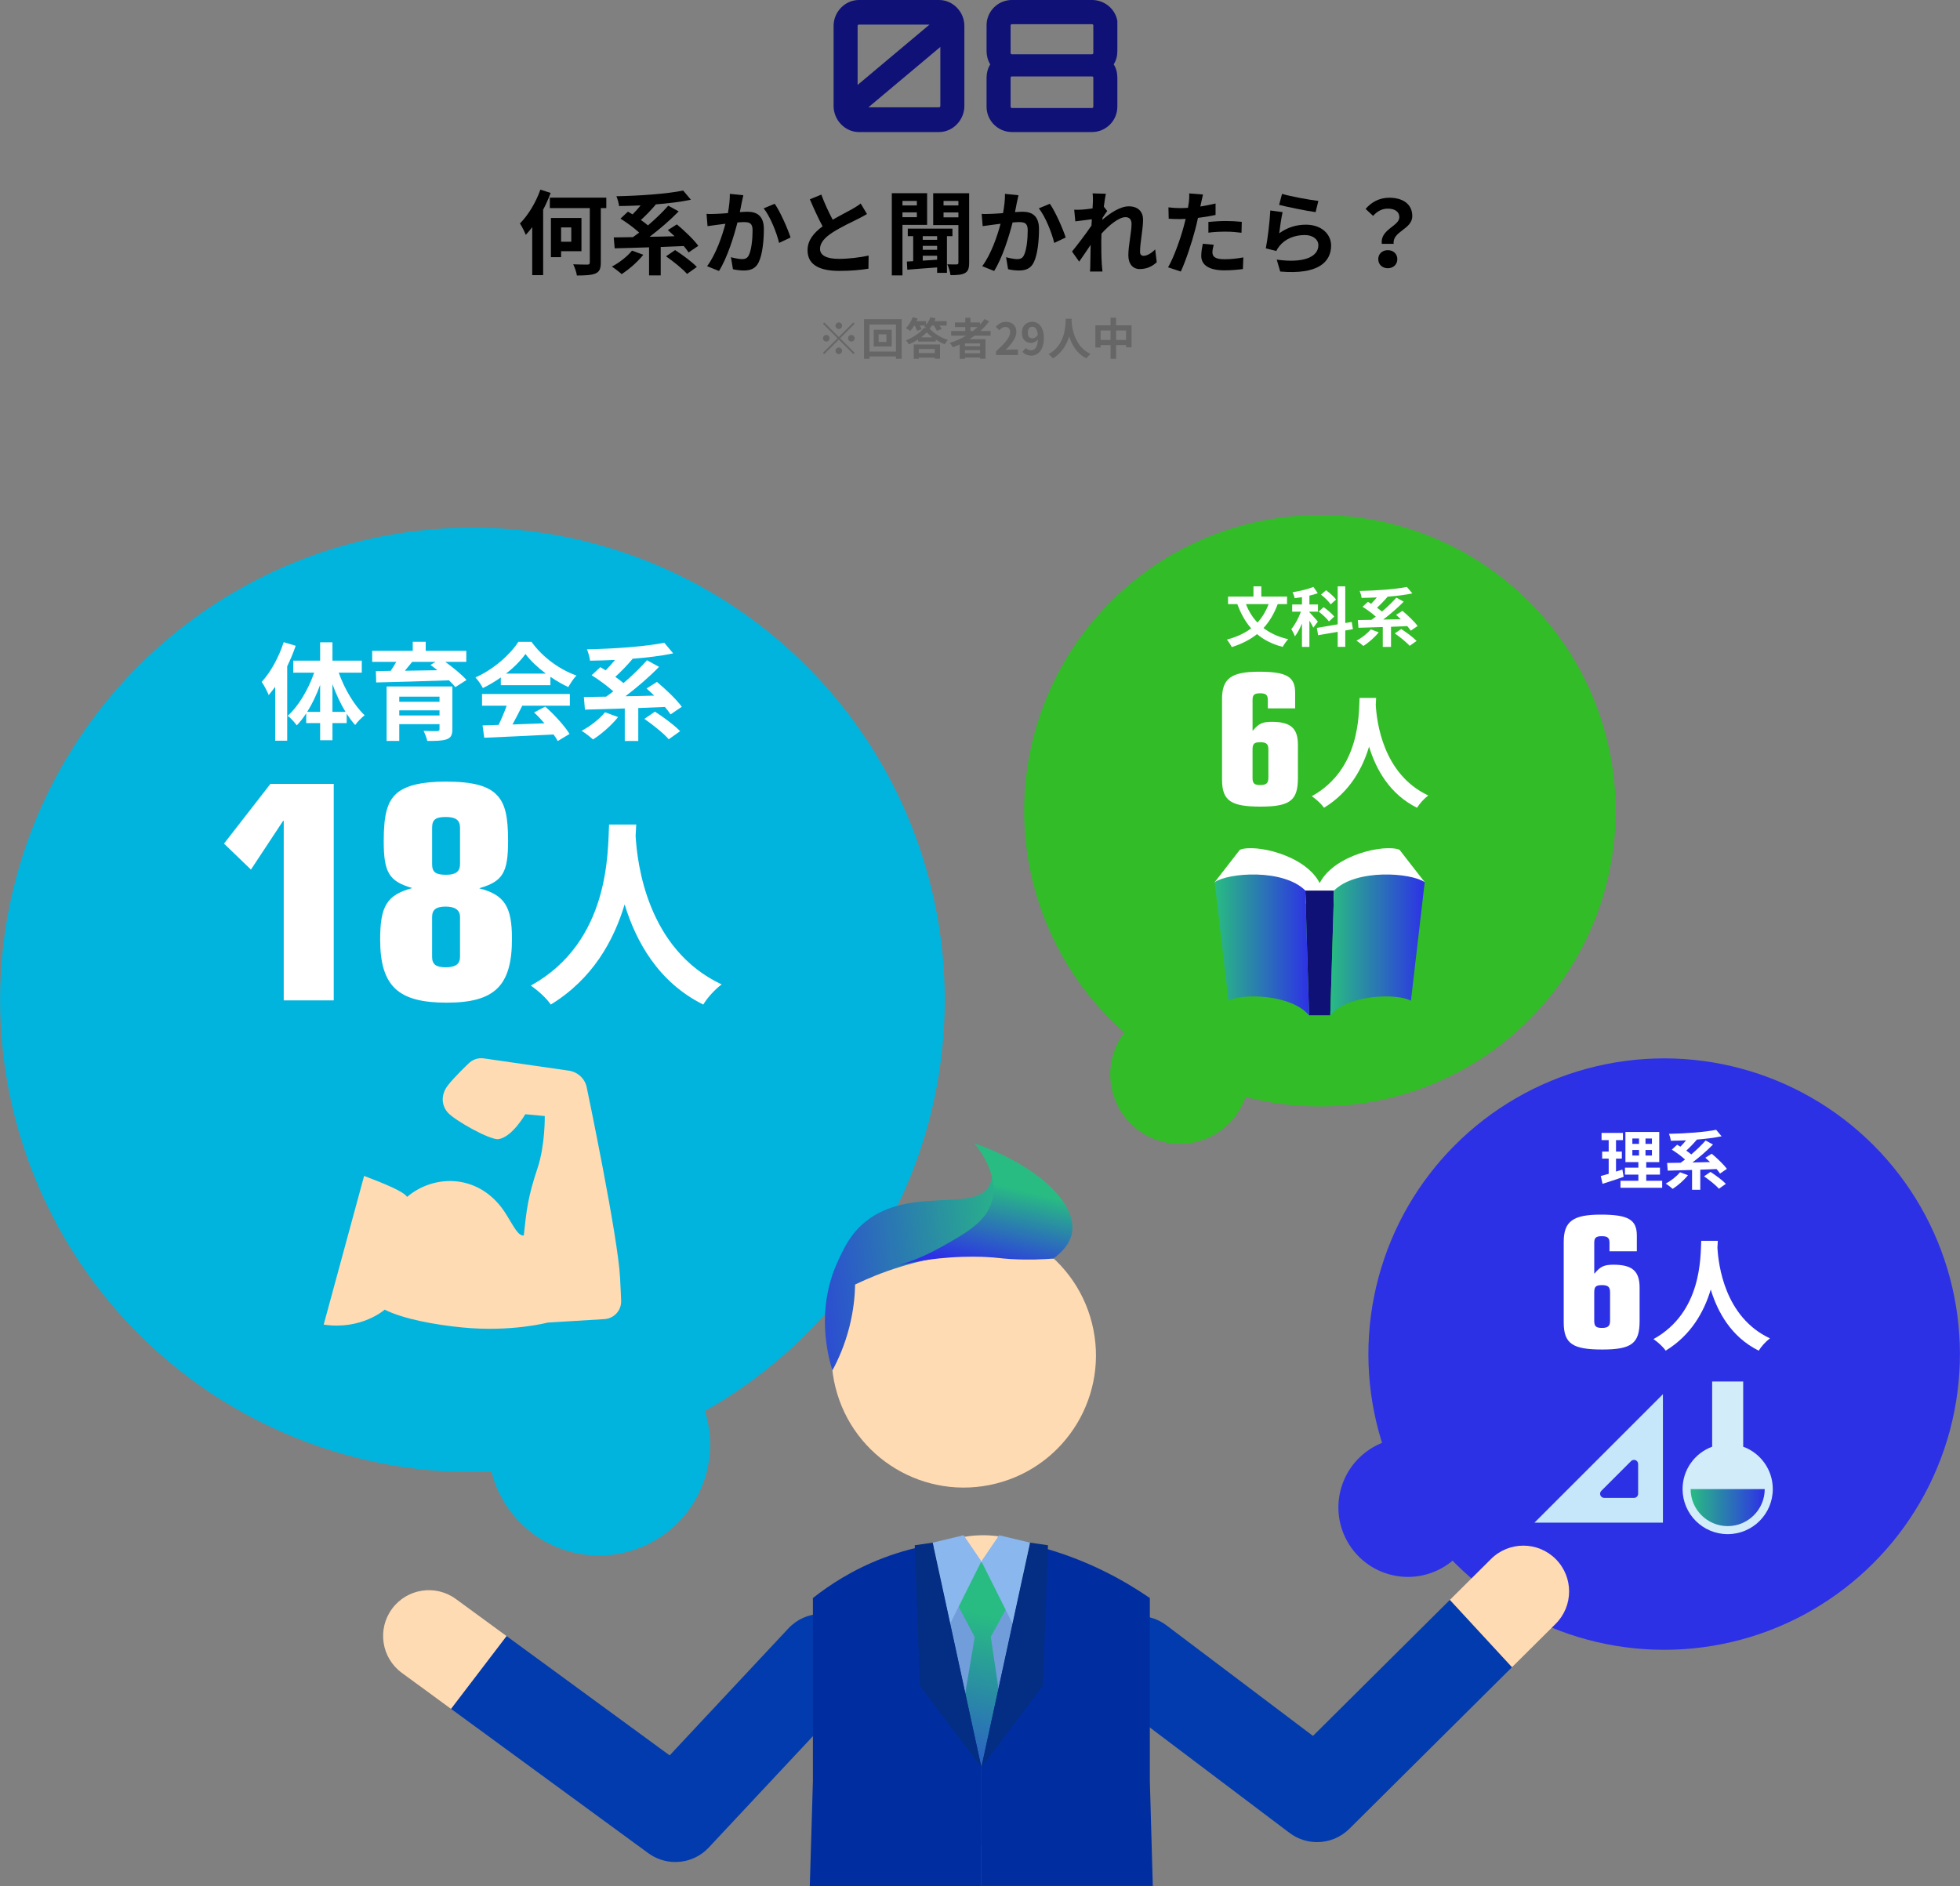 <?xml version="1.0" encoding="UTF-8"?>
<svg xmlns="http://www.w3.org/2000/svg" xmlns:xlink="http://www.w3.org/1999/xlink" id="_レイヤー_2" viewBox="0 0 1491.93 1435.82">
  <rect x="0" y="0" width="1491.93" height="1435.82" fill="#808080" stroke="none"/>
  <defs>
    <style>.cls-1{fill:#fff;}.cls-2{fill:#01b4de;}.cls-3{fill:#2d31e6;}.cls-4{fill:#023bad;}.cls-5{fill:#002ea1;}.cls-6{fill:url(#_名称未設定グラデーション_18-5);}.cls-7{fill:url(#_名称未設定グラデーション_18);}.cls-8{fill:url(#_名称未設定グラデーション_18-6);}.cls-9{fill:url(#_名称未設定グラデーション_18-4);}.cls-10{fill:url(#_名称未設定グラデーション_18-3);}.cls-11{fill:#0f1177;}.cls-12{fill:#729ddb;}.cls-13{fill:#032e84;}.cls-14{fill:#ffdbb3;}.cls-15{fill:#8ab7ed;}.cls-16{fill:#32bc28;}.cls-17{fill:url(#_名称未設定グラデーション_18-2);}.cls-18{fill:#d2ecfa;}.cls-19{fill:#666;}.cls-20{fill:#c6e7f9;}</style>
    <linearGradient id="_名称未設定グラデーション_18" x1="845.39" y1="942.97" x2="1043.53" y2="934.83" gradientTransform="translate(1451.81 -118.46) rotate(170.18) scale(1 -1)" gradientUnits="userSpaceOnUse">
      <stop offset="0" stop-color="#28bc82"></stop>
      <stop offset="1" stop-color="#2d31e6"></stop>
    </linearGradient>
    <linearGradient id="_名称未設定グラデーション_18-2" x1="854.63" y1="887.68" x2="879.58" y2="946.22" xlink:href="#_名称未設定グラデーション_18"></linearGradient>
    <linearGradient id="_名称未設定グラデーション_18-3" x1="797.81" y1="1231.13" x2="836.58" y2="1400.35" gradientTransform="translate(1559.87) rotate(-180) scale(1 -1)" xlink:href="#_名称未設定グラデーション_18"></linearGradient>
    <linearGradient id="_名称未設定グラデーション_18-4" x1="1012.6" y1="719.39" x2="1084.47" y2="719.39" gradientTransform="matrix(1,0,0,1,0,0)" xlink:href="#_名称未設定グラデーション_18"></linearGradient>
    <linearGradient id="_名称未設定グラデーション_18-5" x1="924.6" y1="719.39" x2="996.47" y2="719.39" gradientTransform="matrix(1,0,0,1,0,0)" xlink:href="#_名称未設定グラデーション_18"></linearGradient>
    <linearGradient id="_名称未設定グラデーション_18-6" x1="1286.88" y1="1147.75" x2="1343.29" y2="1147.75" gradientTransform="matrix(1,0,0,1,0,0)" xlink:href="#_名称未設定グラデーション_18"></linearGradient>
  </defs>
  <g id="_レイヤー_3">
    <circle class="cls-2" cx="456.02" cy="1099.62" r="84.5" transform="translate(-733.61 1143.23) rotate(-69.57)"></circle>
    <circle class="cls-2" cx="359.61" cy="761.24" r="359.52"></circle>
    <circle class="cls-3" cx="1071.72" cy="1147.62" r="52.92" transform="translate(-307.57 1898.08) rotate(-75.51)"></circle>
    <circle class="cls-3" cx="1266.74" cy="1030.89" r="225.13" transform="translate(-357.93 1197.66) rotate(-45)"></circle>
    <path class="cls-4" d="m887.81,1237.32l111.61,84.25,104.22-103.57,47.29,51.24-123.83,123.05c-6.75,6.71-15.63,10.13-24.57,10.13-7.35,0-14.73-2.32-20.98-7.03l-135.73-102.45c-15.36-11.59-18.41-33.44-6.82-48.8,11.59-15.36,33.44-18.41,48.8-6.82Z"></path>
    <path class="cls-14" d="m1134.99,1186.84c13.65-13.56,35.71-13.49,49.27.16,13.56,13.65,13.49,35.71-.15,49.27l-33.17,32.96-47.29-51.24,31.35-31.15Z"></path>
    <path class="cls-4" d="m509.72,1336.39l90.42-96.69c13.14-14.05,35.19-14.79,49.24-1.65,14.05,13.14,14.79,35.19,1.65,49.24l-111.52,119.24c-6.81,7.29-16.1,11.04-25.46,11.04-7.17,0-14.39-2.21-20.56-6.72l-150.21-109.91,42.27-55.41,124.16,90.85Z"></path>
    <path class="cls-14" d="m298.34,1224.89c11.36-15.53,33.16-18.91,48.69-7.54l38.53,28.19-42.27,55.41-37.4-27.37c-15.53-11.36-18.91-33.16-7.54-48.69Z"></path>
    <circle class="cls-14" cx="733.57" cy="1031.89" r="100.63" transform="translate(-228.69 209.1) rotate(-14.06)"></circle>
    <path class="cls-7" d="m801.79,958.17c.82-.76,12.3-11.85,9.4-24.5-2.33-10.14-12.65-15.84-18.72-19.2-3.48-1.92-6.01-2.78-7.93-3.52-7.46-2.89-17.93-8.76-30.09-22.06,1.31,6.46.13,10.66-1.19,13.31-10.66,21.32-60.22.51-94.2,27.66-11.49,9.18-16.57,20.14-21.26,30.28-16.99,36.71-7.68,71.96-4.19,83.21,4.44-8.22,9.46-19.41,12.96-33.28,3.13-12.41,4.16-23.45,4.35-32.15,18.22-8.79,46.98-19.88,83.73-23.16,27.11-2.42,50.2.16,67.15,3.42Z"></path>
    <path class="cls-17" d="m683.22,963.52c7.89-2.38,19.53-6.52,32.55-13.79,19.64-10.96,34.92-19.5,39.28-35.39,5.48-19.99-9.69-39.38-13.45-43.95,49.43,17.28,78.26,46.31,74.39,68.15-.8,4.5-3.53,11.81-14.2,19.62-7.57.62-18.89,1.18-32.61.36-7.55-.45-10.2-1.14-18.71-1.55-3.37-.16-13.85-.59-27.35.36-10.67.75-24.29,2.42-39.9,6.18Z"></path>
    <path class="cls-14" d="m623.11,1292.69c3.82-14.49,20.9-73.9,69.3-104.99,10.1-6.49,28.79-18.5,54.6-18.9,15.35-.24,27.3,3.71,37.06,7.03,8.58,2.92,31.38,10.92,50.55,29.25,33.39,31.92,35.96,76.21,36.29,87.61v83.99h-247.79v-83.99Z"></path>
    <rect class="cls-12" x="691.95" y="1202.67" width="101.92" height="158.42" transform="translate(1485.82 2563.77) rotate(-180)"></rect>
    <path class="cls-10" d="m755.22,1189.19h-25.41c-.9,9.71-1.8,19.42-2.7,29.13,4.95,9.32,9.9,18.63,14.85,27.95-6.76,40.07-13.53,80.14-20.29,120.21l31.07,47.62,19.63-45.16c-6.06-40.95-12.13-81.89-18.19-122.84,5.05-9.18,10.09-18.35,15.14-27.53-.29-9.8-.58-19.6-.87-29.39h-13.22Z"></path>
    <path class="cls-15" d="m747.01,1188.63c-4.5-6.61-9-13.22-13.51-19.84l-23.55,5.65,13.05,62.12c8-15.98,16-31.95,24.01-47.93Z"></path>
    <path class="cls-15" d="m747.01,1188.63c4.5-6.61,9-13.22,13.51-19.84l23.55,5.65-13.05,62.12c-8-15.98-16-31.95-24.01-47.93Z"></path>
    <path class="cls-5" d="m616.41,1435.82c.73-25.43,1.47-50.38,2.2-74.42.06-1.86.11-3.72.17-5.56v-139.24c12.23-9.69,29.94-21.47,53.25-30.39,13.99-5.35,26.93-8.51,37.94-10.39,12.34,56.57,24.7,113.12,37.06,169.67v90.33h-130.61Z"></path>
    <path class="cls-5" d="m747.02,1345.49l37.06-169.67c5,1.2,10.09,2.55,15.27,4.13,30.43,9.18,55.67,22.76,75.9,36.64v139.24c.09,3.4.21,6.82.3,10.25.66,22.59,1.31,45.95,1.95,69.73h-130.47v-90.33Z"></path>
    <path class="cls-13" d="m709.96,1174.44c12.35,57.02,24.7,114.04,37.06,171.06-15.63-20.7-31.26-41.41-46.89-62.11l-3.81-106.98,13.64-1.97Z"></path>
    <path class="cls-13" d="m784.07,1174.44l13.64,1.97-3.81,106.98c-15.63,20.7-31.26,41.41-46.89,62.11,12.35-57.02,24.7-114.04,37.06-171.06Z"></path>
    <circle class="cls-16" cx="898.06" cy="817.94" r="52.92" transform="translate(-196.44 291.04) rotate(-16.62)"></circle>
    <circle class="cls-16" cx="1004.71" cy="617.24" r="225.13" transform="translate(-142.18 891.22) rotate(-45)"></circle>
    <path d="m419.15,146.9c-1.61,4.26-3.49,8.52-5.72,12.78v49.77h-8.31v-36.51c-1.61,2.16-3.28,4.12-4.89,5.86-.77-2.02-3-6.56-4.47-8.66,6.14-6.14,12.15-15.92,15.57-25.76l7.82,2.51Zm42.37,11.52h-4.19v41.4c0,4.82-1.05,7.05-4.05,8.38-2.93,1.26-7.68,1.54-14.17,1.54-.28-2.44-1.61-6.07-2.79-8.52,4.54.21,9.42.21,10.82.21s1.81-.42,1.81-1.75v-41.26h-30.44v-7.96h43v7.96Zm-34.42,32.81v4.54h-7.75v-29.81h23.25v25.27h-15.5Zm0-18.08v10.89h7.75v-10.89h-7.75Z"></path>
    <path d="m489.66,193.95c-4.33,5.52-11.03,11.24-16.47,14.73-1.75-1.61-5.38-4.4-7.47-5.72,5.65-2.93,11.73-7.68,15.36-12.15l8.59,3.14Zm34.49-1.75c-.91-1.47-2.23-3.14-3.7-4.89-5.86.21-11.73.49-17.52.7v21.64h-8.87v-21.36c-9.77.35-18.92.56-26.18.77l-.7-8.31c4.26-.07,9.21-.14,14.59-.21,1.54-1.05,3.14-2.23,4.75-3.49-3.84-3.49-9.49-7.68-14.24-10.61l5.72-5.31c1.12.63,2.3,1.33,3.49,2.09,2.09-2.09,4.26-4.47,6.14-6.84-5.58.28-11.17.42-16.4.49-.21-2.16-1.19-5.52-2.02-7.47,18.01-.35,38.39-1.81,50.82-4.33l5.86,6.98c-7.82,1.68-17.24,2.79-26.95,3.56l.21.14c-3.49,4.12-7.61,8.38-11.31,11.73,1.95,1.4,3.84,2.79,5.38,4.12,5.72-4.89,11.31-10.26,15.43-15.01l7.96,4.33c-6.49,6.7-14.59,13.61-22.13,19.34,6.14-.07,12.57-.21,18.99-.42-1.75-1.68-3.49-3.28-5.1-4.68l6.84-4.33c5.65,4.68,12.91,11.59,16.34,16.33l-7.4,5.03Zm-10.26-1.81c5.51,3.56,12.91,9.01,16.54,12.84l-7.47,5.31c-3.21-3.77-10.4-9.49-15.99-13.4l6.91-4.75Z"></path>
    <path d="m565.82,148.64c-.42,1.81-.91,3.98-1.26,5.72-.35,2.09-.91,4.61-1.4,7.12,2.3-.14,4.4-.28,5.79-.28,7.33,0,12.5,3.28,12.5,13.19,0,8.17-.98,19.2-3.91,25.2-2.3,4.82-6.14,6.35-11.38,6.35-2.65,0-5.93-.42-8.24-.98l-1.54-9.15c2.65.77,6.63,1.47,8.45,1.47,2.3,0,4.12-.7,5.17-3,1.95-3.84,2.86-12.08,2.86-18.92,0-5.52-2.37-6.28-6.77-6.28-1.12,0-2.79.14-4.75.28-2.65,10.47-7.68,26.74-14.03,36.93l-9.08-3.63c6.77-9.08,11.45-22.9,13.96-32.32-2.44.28-4.61.56-5.93.77-1.95.21-5.51.7-7.68,1.05l-.77-9.35c2.51.21,4.82.07,7.33,0,2.16-.07,5.44-.28,8.94-.56.98-5.31,1.54-10.33,1.47-14.66l10.26,1.05Zm23.87,6.49c4.19,5.93,9.98,19.13,12.08,25.69l-8.73,4.12c-1.81-7.68-6.77-20.17-11.73-26.32l8.38-3.49Z"></path>
    <path d="m659.93,162.95c-2.09,1.26-4.33,2.44-6.84,3.7-4.33,2.16-12.98,6.21-19.27,10.26-5.79,3.77-9.63,7.75-9.63,12.57s4.82,7.61,14.38,7.61c7.12,0,16.48-1.12,22.62-2.51l-.14,9.98c-5.86.98-13.19,1.68-22.2,1.68-13.75,0-24.15-3.84-24.15-15.71,0-7.68,4.82-13.33,11.45-18.22-3.21-5.93-6.56-13.26-9.7-20.59l8.73-3.56c2.65,7.19,5.86,13.82,8.66,19.13,5.65-3.28,11.66-6.35,14.94-8.17,2.58-1.54,4.61-2.72,6.35-4.19l4.82,8.03Z"></path>
    <path d="m686.94,171.19v38.46h-8.1v-62.55h26.88v24.08h-18.78Zm0-18.22v3.42h10.96v-3.42h-10.96Zm10.96,12.36v-3.63h-10.96v3.63h10.96Zm22.9,14.45v27.92h-7.47v-4.12c-8.31.63-16.48,1.19-22.69,1.75l-.35-6.21,4.82-.28v-19.06h-4.12v-5.72h34v5.72h-4.19Zm-7.47,0h-10.96v2.79h10.96v-2.79Zm0,7.4h-10.96v3h10.96v-3Zm-10.96,11.24c3.49-.21,7.19-.42,10.96-.7v-3h-10.96v3.7Zm35.32,1.61c0,4.12-.7,6.49-3.14,7.82-2.51,1.4-5.93,1.61-11.03,1.61-.28-2.3-1.33-6.07-2.44-8.24,2.93.14,6.07.14,7.12.07.98,0,1.33-.35,1.33-1.4v-28.55h-19.2v-24.22h27.37v52.92Zm-19.48-47.05v3.42h11.31v-3.42h-11.31Zm11.31,12.5v-3.77h-11.31v3.77h11.31Z"></path>
    <path d="m775.25,148.64c-.42,1.81-.91,3.98-1.26,5.72-.35,2.09-.91,4.61-1.4,7.12,2.3-.14,4.4-.28,5.79-.28,7.33,0,12.5,3.28,12.5,13.19,0,8.17-.98,19.2-3.91,25.2-2.3,4.82-6.14,6.35-11.38,6.35-2.65,0-5.93-.42-8.24-.98l-1.54-9.15c2.65.77,6.63,1.47,8.45,1.47,2.3,0,4.12-.7,5.17-3,1.95-3.84,2.86-12.08,2.86-18.92,0-5.52-2.37-6.28-6.77-6.28-1.12,0-2.79.14-4.75.28-2.65,10.47-7.68,26.74-14.03,36.93l-9.08-3.63c6.77-9.08,11.45-22.9,13.96-32.32-2.44.28-4.61.56-5.93.77-1.95.21-5.51.7-7.68,1.05l-.77-9.35c2.51.21,4.82.07,7.33,0,2.16-.07,5.45-.28,8.94-.56.98-5.31,1.54-10.33,1.47-14.66l10.26,1.05Zm23.87,6.49c4.19,5.93,9.98,19.13,12.08,25.69l-8.73,4.12c-1.82-7.68-6.77-20.17-11.73-26.32l8.38-3.49Z"></path>
    <path d="m880.52,199.6c-3.14,3-7.4,5.24-12.98,5.24-5.17,0-8.66-3.84-8.66-10.47,0-7.54,2.44-17.66,2.44-23.94,0-3.42-1.75-5.1-4.61-5.1-5.17,0-12.71,6.35-18.29,12.57-.07,1.96-.14,3.84-.14,5.58,0,5.65,0,11.45.42,17.94.07,1.26.35,3.77.49,5.31h-9.49c.14-1.47.21-3.98.21-5.1.14-5.38.14-9.35.28-15.22-3,4.4-6.35,9.49-8.73,12.77l-5.45-7.68c3.91-4.75,10.89-13.96,14.8-19.76l.28-4.82c-3.35.42-8.66,1.12-12.57,1.61l-.84-8.87c1.95.07,3.56.07,6-.07,2.02-.14,5.03-.49,7.96-.91.14-2.58.28-4.54.28-5.31,0-1.95.07-4.05-.28-6.14l10.12.28c-.42,1.95-.98,5.52-1.54,9.84l2.58,3.28c-.91,1.19-2.37,3.42-3.56,5.24,0,.49-.07.98-.14,1.47,5.44-4.75,13.4-10.26,20.1-10.26,7.4,0,10.89,4.4,10.89,10.19,0,7.19-2.3,17.31-2.3,24.5,0,1.81.91,3,2.65,3,2.51,0,5.79-1.75,8.87-4.89l1.19,9.7Z"></path>
    <path d="m925.27,163.65c-4.12.91-8.8,1.68-13.4,2.23-.63,3-1.33,6.07-2.09,8.87-2.51,9.7-7.19,23.87-10.96,31.97l-9.7-3.21c4.12-6.91,9.35-21.43,11.94-31.13.49-1.81.98-3.77,1.47-5.72-1.61.07-3.14.14-4.54.14-3.35,0-5.93-.14-8.38-.28l-.21-8.66c3.56.42,5.86.56,8.73.56,2.02,0,4.05-.07,6.14-.21.28-1.54.49-2.86.63-3.98.35-2.58.42-5.38.28-6.98l10.54.84c-.49,1.88-1.12,4.96-1.47,6.49l-.56,2.65c3.91-.63,7.82-1.4,11.59-2.3v8.73Zm-1.4,22.69c-.56,1.95-.98,4.26-.98,5.79,0,3,1.75,5.24,9.15,5.24,4.61,0,9.42-.49,14.38-1.4l-.35,8.87c-3.91.49-8.59.98-14.1.98-11.66,0-17.59-4.05-17.59-11.03,0-3.14.63-6.49,1.19-9.21l8.31.77Zm-4.05-17.38c3.84-.35,8.8-.7,13.26-.7,3.91,0,8.1.21,12.15.63l-.21,8.31c-3.42-.42-7.68-.84-11.87-.84-4.82,0-9.01.21-13.33.77v-8.17Z"></path>
    <path d="m973.72,177.61c6.28-4.54,13.12-6.56,20.31-6.56,12.15,0,19.2,7.47,19.2,15.85,0,12.64-9.98,22.34-38.74,19.83l-2.65-9.08c20.73,2.93,31.69-2.16,31.69-10.96,0-4.47-4.26-7.75-10.33-7.75-7.82,0-14.73,2.86-19.06,8.1-1.26,1.54-2.02,2.65-2.58,4.05l-8.03-2.02c1.33-6.77,3-20.24,3.42-28.83l9.35,1.26c-.91,3.84-2.09,12.15-2.58,16.13Zm2.16-30.02c6.56,2.02,21.57,4.68,27.64,5.38l-2.09,8.52c-6.98-.91-22.41-4.12-27.78-5.52l2.23-8.38Z"></path>
    <path d="m1065.17,165.4c0-4.19-3.35-6.56-8.8-6.56-4.33,0-7.96,1.88-11.17,5.52l-5.72-5.31c4.4-5.17,10.54-8.52,18.01-8.52,10.12,0,17.52,4.68,17.52,13.96,0,10.26-15.22,11.45-14.17,21.15h-9.01c-1.47-10.96,13.33-13.47,13.33-20.24Zm-8.8,25.06c4.19,0,7.26,2.79,7.26,6.84s-3.07,6.91-7.26,6.91-7.26-2.86-7.26-6.91,3.07-6.84,7.26-6.84Z"></path>
    <path class="cls-11" d="m714.8,0c10.61,0,19.27,9.08,19.27,19.69v61.01c0,10.61-8.66,19.83-19.27,19.83h-61.01c-10.61,0-19.27-9.21-19.27-19.83V19.69c0-10.61,8.66-19.69,19.27-19.69h61.01Zm-61.01,18.71c-.56,0-.98.42-.98.98v44.96l54.73-45.93h-53.75Zm61.01,62.97c.56,0,.98-.42.98-.98v-44.96l-54.73,45.93h53.75Z"></path>
    <path class="cls-11" d="m850.51,38.95c0,3.49-.84,7.12-2.79,10.05,1.95,2.93,2.79,6.56,2.79,10.05v22.2c0,10.61-8.66,19.27-19.27,19.27h-61.01c-10.61,0-19.27-8.66-19.27-19.27v-22.2c0-3.49.98-7.12,2.79-10.05-1.82-2.93-2.79-6.56-2.79-10.05v-19.69c0-10.61,8.66-19.27,19.27-19.27h61.01c9.49,0,17.73,6.84,19.27,15.92v23.04Zm-18.29-19.55c0-.56-.42-.98-.98-.98h-61.01c-.56,0-.98.42-.98.98v20.94c0,.56.42.98.98.98h61.01c.56,0,.98-.42.98-.98v-20.94Zm0,39.65c0-.56-.42-.84-.98-.84h-61.01c-.56,0-.98.28-.98.84v22.2c0,.56.42.98.98.98h61.01c.56,0,.98-.42.98-.98v-22.2Z"></path>
    <path class="cls-19" d="m638.49,256.56l11.06-11.06.97.97-11.06,11.06,11.06,11.06-.97.97-11.06-11.06-11.09,11.09-.97-.97,11.09-11.09-11.06-11.06.97-.97,11.06,11.06Zm-7.04.97c0,1.37-1.14,2.51-2.51,2.51s-2.51-1.14-2.51-2.51,1.14-2.51,2.51-2.51,2.51,1.14,2.51,2.51Zm7.04-7.04c-1.37,0-2.51-1.14-2.51-2.51s1.14-2.51,2.51-2.51,2.51,1.14,2.51,2.51-1.14,2.51-2.51,2.51Zm0,14.07c1.37,0,2.51,1.14,2.51,2.51s-1.14,2.51-2.51,2.51-2.51-1.14-2.51-2.51,1.14-2.51,2.51-2.51Zm7.04-7.04c0-1.37,1.14-2.51,2.51-2.51s2.51,1.14,2.51,2.51-1.14,2.51-2.51,2.51-2.51-1.14-2.51-2.51Z"></path>
    <path class="cls-19" d="m686.34,242.99v30.16h-4.36v-1.78h-20.14v1.78h-4.15v-30.16h28.65Zm-4.36,24.66v-20.57h-20.14v20.57h20.14Zm-3.25-16.62v12.73h-13.67v-12.73h13.67Zm-4.02,3.48h-5.9v5.8h5.9v-5.8Z"></path>
    <path class="cls-19" d="m709.32,247.88c-.57.84-1.14,1.61-1.74,2.24,3.62,4.02,8.88,7.14,13.91,8.65-.9.94-1.71,2.28-2.35,3.32-2.21-.87-4.62-2.11-6.87-3.52v1.47h-13.44v-1.61c-2.21,1.44-4.62,2.71-7.07,3.72-.44-.84-1.37-2.25-2.14-3.08,5.63-2.08,10.99-5.96,13.71-9.45h1.94c-.64-.44-1.27-.84-1.74-1.07.27-.2.5-.44.77-.67h-4.09c.57.97,1.11,1.98,1.37,2.78l-3.52,1.17c-.3-1.04-1.04-2.61-1.84-3.95h-.33c-.97,1.57-2.01,2.98-3.02,4.09-.77-.6-2.38-1.68-3.32-2.18,2.14-1.98,4.09-5.19,5.16-8.28l3.82.97c-.27.67-.54,1.37-.87,2.04h7.27v2.68c1.41-1.61,2.58-3.65,3.28-5.7l3.92.9c-.27.7-.57,1.41-.87,2.11h9.35v3.35h-5.43c.67.94,1.27,1.88,1.61,2.65l-3.69,1.31c-.4-1.07-1.37-2.61-2.28-3.95h-1.51Zm-13.77,14.38h19.97v10.82h-3.99v-.8h-12.16v.9h-3.82v-10.92Zm3.82,3.42v3.15h12.16v-3.15h-12.16Zm10.29-8.88c-1.68-1.24-3.15-2.55-4.29-3.82-1.07,1.27-2.51,2.58-4.16,3.82h8.44Z"></path>
    <path class="cls-19" d="m741.96,255.52c-1.31.94-2.58,1.81-3.95,2.68h12.16v14.88h-4.15v-.87h-11.53v1.01h-3.99v-10.96c-1.68.74-3.42,1.47-5.13,2.11-.5-.87-1.68-2.48-2.45-3.28,4.39-1.37,8.61-3.28,12.47-5.56h-11.39v-3.52h10.76v-3.05h-7.88v-3.45h7.88v-3.62h3.95v3.62h7.27v1.64c1.27-1.37,2.41-2.78,3.45-4.26l3.42,1.74c-1.91,2.65-4.15,5.13-6.6,7.37h7.77v3.52h-12.06Zm4.05,5.93h-11.53v2.14h11.53v-2.14Zm0,7.44v-2.28h-11.53v2.28h11.53Zm-7.31-16.89h1.84c1.27-.97,2.48-1.98,3.62-3.05h-5.46v3.05Z"></path>
    <path class="cls-19" d="m758.21,267.42c6.74-6.03,10.72-10.69,10.72-14.51,0-2.51-1.37-4.02-3.72-4.02-1.81,0-3.32,1.17-4.56,2.55l-2.68-2.68c2.28-2.41,4.49-3.75,7.88-3.75,4.69,0,7.81,3.02,7.81,7.64s-3.72,9.32-8.24,13.74c1.24-.13,2.88-.27,4.02-.27h5.39v4.15h-16.62v-2.85Z"></path>
    <path class="cls-19" d="m780.83,264.97c.91.97,2.45,1.74,3.92,1.74,2.78,0,5.09-2.11,5.29-8.34-1.27,1.68-3.38,2.71-5.09,2.71-4.12,0-7.1-2.55-7.1-7.81s3.55-8.28,7.81-8.28c4.69,0,8.91,3.69,8.91,12.3,0,9.38-4.59,13.44-9.52,13.44-3.08,0-5.33-1.31-6.8-2.81l2.58-2.95Zm9.15-10.05c-.44-4.52-2.14-6.2-4.26-6.2-1.84,0-3.35,1.51-3.35,4.56s1.37,4.29,3.52,4.29c1.34,0,2.88-.74,4.09-2.65Z"></path>
    <path class="cls-19" d="m815.78,242.66c-.03.54-.07,1.21-.1,1.91.27,4.62,1.94,19.07,14.44,24.93-1.24.94-2.45,2.31-3.08,3.38-7.57-3.75-11.33-10.66-13.2-16.82-1.81,6.03-5.33,12.5-12.4,16.82-.7-1.04-2.01-2.25-3.35-3.18,13.37-7.41,12.9-22.62,13.13-27.04h4.56Z"></path>
    <path class="cls-19" d="m861.32,247.68v16.72h-4.19v-1.68h-7.57v10.45h-4.22v-10.45h-7.54v1.84h-4.02v-16.89h11.56v-5.8h4.22v5.8h11.76Zm-15.98,11.12v-7.2h-7.54v7.2h7.54Zm11.79,0v-7.2h-7.57v7.2h7.57Z"></path>
    <path class="cls-1" d="m225.08,491.65c-1.78,5.17-3.96,10.43-6.47,15.6v56.68h-9.14v-41.07c-1.62,2.18-3.31,4.37-4.93,6.31-.89-2.34-3.56-7.6-5.34-10.03,6.79-7.36,13.1-18.84,16.74-30.24l9.14,2.75Zm32.75,20.46c4.45,12.45,11.89,25.07,19.73,32.42-2.18,1.7-5.5,4.93-7.2,7.44-2.26-2.51-4.37-5.42-6.47-8.57v7.12h-10.83v13.02h-9.38v-13.02h-10.59v-7.44c-2.26,3.4-4.61,6.55-7.2,9.14-1.62-2.26-4.69-5.66-6.87-7.28,8.17-7.28,15.69-20.05,20.13-32.83h-15.93v-9.14h20.46v-13.99h9.38v13.99h22.32v9.14h-17.55Zm-14.15,29.84v-20.54c-2.67,7.44-6.06,14.55-9.86,20.54h9.86Zm19.32,0c-3.8-6.23-7.2-13.5-9.95-21.1v21.1h9.95Z"></path>
    <path class="cls-1" d="m338.92,503.86c5.9,4.29,12.61,9.7,16.17,13.83l-8.49,5.42c-1.21-1.54-2.91-3.32-4.85-5.17-20.13.73-41.24,1.29-55.39,1.62l-.24-8.65,11.24-.16c1.54-2.18,2.99-4.61,4.29-6.87h-18.35v-8.41h30.89v-6.87h9.86v6.87h30.89v8.41h-16.01Zm5.42,51.26c0,4.53-1.13,6.55-4.45,7.76-3.31,1.13-8.09,1.21-14.64,1.21-.48-2.35-1.78-5.5-2.83-7.68,3.88.24,9.06.24,10.27.16,1.46,0,1.86-.4,1.86-1.54v-3.72h-30.64v12.78h-9.62v-41.48h50.05v32.5Zm-40.43-24.74v3.88h30.64v-3.88h-30.64Zm30.64,14.31v-3.88h-30.64v3.88h30.64Zm-20.78-40.83c-1.78,2.26-3.72,4.61-5.58,6.79,7.84-.16,16.25-.24,24.74-.4-1.78-1.46-3.56-2.83-5.26-4.04l3.88-2.35h-17.79Z"></path>
    <path class="cls-1" d="m381.21,515.74c-4.29,3.07-8.98,5.82-13.67,8.09-1.13-2.34-3.64-5.98-5.66-8.09,13.83-6.06,26.6-17.55,32.67-27.09h10.03c8.57,11.89,21.43,21.1,34.2,25.63-2.43,2.51-4.53,5.98-6.23,8.81-4.45-2.1-9.14-4.77-13.58-7.84v6.39h-37.76v-5.9Zm-14.31,12.61h66.87v8.89h-36.22c-2.34,4.77-5.01,9.78-7.44,14.31,7.76-.24,16.09-.57,24.34-.89-2.51-2.91-5.26-5.82-7.92-8.25l8.49-4.45c7.2,6.31,14.72,14.72,18.52,20.78l-8.98,5.42c-.81-1.54-1.94-3.23-3.23-5.01-19,1.05-38.97,1.86-52.72,2.51l-1.29-9.38,12.21-.4c2.18-4.53,4.45-9.86,6.15-14.63h-18.76v-8.89Zm48.59-15.52c-6.23-4.69-11.8-9.95-15.52-14.96-3.48,4.93-8.65,10.19-14.8,14.96h30.32Z"></path>
    <path class="cls-1" d="m470.48,545.9c-5.01,6.39-12.78,13.02-19.08,17.06-2.02-1.86-6.23-5.09-8.65-6.63,6.55-3.4,13.58-8.89,17.79-14.07l9.95,3.64Zm39.94-2.02c-1.05-1.7-2.59-3.64-4.29-5.66-6.79.24-13.58.57-20.29.81v25.07h-10.27v-24.74c-11.32.4-21.91.65-30.32.89l-.81-9.62c4.93-.08,10.67-.16,16.9-.24,1.78-1.21,3.64-2.59,5.5-4.04-4.45-4.04-11-8.89-16.5-12.29l6.63-6.15c1.29.73,2.67,1.54,4.04,2.43,2.43-2.43,4.93-5.17,7.12-7.92-6.47.32-12.94.48-19,.57-.24-2.51-1.38-6.39-2.35-8.65,20.86-.4,44.47-2.1,58.86-5.01l6.79,8.09c-9.06,1.94-19.97,3.23-31.21,4.12l.24.16c-4.04,4.77-8.81,9.7-13.1,13.58,2.26,1.62,4.45,3.23,6.23,4.77,6.63-5.66,13.1-11.89,17.87-17.38l9.22,5.01c-7.52,7.76-16.9,15.77-25.63,22.4,7.12-.08,14.55-.24,21.99-.49-2.02-1.94-4.04-3.8-5.9-5.42l7.92-5.01c6.55,5.42,14.96,13.42,18.92,18.92l-8.57,5.82Zm-11.89-2.1c6.39,4.12,14.96,10.43,19.16,14.88l-8.65,6.15c-3.72-4.37-12.05-11-18.52-15.52l8-5.5Z"></path>
    <path class="cls-1" d="m205.85,596.77h48.19v164.84h-38.06v-136.66h-.49l-24.47,37.07-20.51-19.77,35.34-45.47Z"></path>
    <path class="cls-1" d="m364.99,676.35c19.03,4.94,24.71,13.84,24.71,38.31,0,35.83-13.1,48.68-49.67,48.68s-50.66-12.11-50.66-48.19c0-25.45,5.19-33.86,24.47-39.05v.25-.25c-17.79-5.19-21.75-11.86-21.75-35.83,0-20.27,2.72-29.9,9.89-36.33,6.92-5.93,19.03-8.9,37.32-8.9,20.51,0,32.62,3.21,39.29,10.63,5.93,6.43,8.16,16.06,8.16,34.35,0,24.22-3.95,30.89-21.5,36.08h-.25v.25Zm-36.08-18.53c0,6.18,2.72,8.16,10.63,8.16,7.41,0,10.63-2.47,10.63-8.16v-27.68c0-5.68-3.21-8.16-10.87-8.16s-10.38,1.98-10.38,8.16v27.68Zm0,70.68c0,5.68,2.97,7.91,10.38,7.91s10.87-2.47,10.87-7.91v-30.4c0-5.19-3.71-7.91-10.87-7.91s-10.38,2.22-10.38,7.91v30.4Z"></path>
    <path class="cls-1" d="m484.28,627.74c-.15,2.43-.3,5.47-.46,8.66,1.22,20.97,8.81,86.45,65.48,113.04-5.62,4.25-11.09,10.48-13.98,15.34-34.34-17.02-51.35-48.31-59.86-76.27-8.2,27.35-24.16,56.67-56.21,76.27-3.19-4.71-9.12-10.18-15.19-14.43,60.62-33.58,58.49-102.55,59.56-122.61h20.66Z"></path>
    <path class="cls-14" d="m472.79,990.03c-.06-2.87-.33-8.13-.83-17.56-1.54-30.85-25.22-144.01-25.22-144.01-1.17-6.97-6.7-12.29-13.7-13.34l-64.77-9.35c-4.37-.66-8.71.9-11.79,4.08,0,0-10.51,9.93-15.57,16.48-5.05,6.55-5.29,14.41-.27,20.43,5.02,6.01,32.54,21.41,38.82,20.48,10.48-1.59,20.38-18.97,20.38-18.97l14.83,1.39s.38,21.97-5.48,39.61c-7.29,21.79-8.36,31.41-10.5,51.33-4.24.28-6.98-5.72-13.28-15.94-19.55-31.73-55.05-31.01-75.5-13.44-2.95-4.29-16.8-9.88-32.75-15.98l-30.76,113.2c28.77,4.3,46.41-11.38,46.41-11.38,14.43,7.19,38.53,11.53,58.88,13.53,37.6,3.69,65.26-3.71,65.26-3.71l43.2-2.63c7.43-.52,13.05-6.81,12.63-14.21Z"></path>
    <path class="cls-1" d="m972.58,459.92c-2.67,7.25-6.27,13.27-10.81,18.21,5.08,3.9,11.3,6.81,18.8,8.49-1.43,1.43-3.31,4.19-4.19,5.87-7.95-2.02-14.36-5.33-19.54-9.72-5.38,4.29-11.74,7.5-19.25,9.87-.69-1.53-2.52-4.29-3.7-5.72,7.3-1.92,13.47-4.74,18.46-8.54-4.44-5.08-7.85-11.25-10.51-18.46h-7.06v-5.72h19.34v-7.8h5.97v7.8h19.59v5.72h-7.11Zm-24.18,0c2.07,5.33,4.98,10.07,8.78,14.06,3.55-3.85,6.37-8.54,8.49-14.06h-17.27Z"></path>
    <path class="cls-1" d="m999.67,477.88c-.59-1.38-1.78-3.45-2.96-5.43v20.03h-5.67v-17.76c-1.63,3.8-3.45,7.3-5.38,9.77-.54-1.68-1.83-4.1-2.71-5.58,2.76-3.16,5.53-8.44,7.3-13.23h-6.66v-5.48h7.45v-5.58c-1.92.3-3.75.59-5.58.79-.2-1.33-.94-3.26-1.58-4.54,5.63-.84,11.79-2.37,15.89-4.05l3.31,4.79c-1.92.74-4.1,1.33-6.37,1.83v6.76h6.51v5.48h-6.51v.4c1.43,1.38,5.48,6.02,6.42,7.16l-3.45,4.64Zm24.33,2.12v12.44h-5.77v-11.4l-14.9,2.57-.94-5.58,15.84-2.71v-28.92h5.77v27.93l4.89-.84.94,5.48-5.82,1.04Zm-12.39-6.86c-1.53-2.17-4.98-5.33-7.85-7.55l3.75-3.36c2.81,1.97,6.46,5.03,8.09,7.16l-4,3.75Zm1.28-13.03c-1.38-2.12-4.59-5.28-7.35-7.4l3.85-3.36c2.67,2.02,6.12,4.93,7.6,7.11l-4.1,3.65Z"></path>
    <path class="cls-1" d="m1049.46,481.38c-3.06,3.9-7.8,7.94-11.65,10.41-1.23-1.14-3.8-3.11-5.28-4.05,4-2.07,8.29-5.43,10.86-8.59l6.07,2.22Zm24.38-1.23c-.64-1.04-1.58-2.22-2.62-3.45-4.14.15-8.29.35-12.39.49v15.3h-6.27v-15.1c-6.91.25-13.37.4-18.51.54l-.49-5.87c3.01-.05,6.51-.1,10.31-.15,1.09-.74,2.22-1.58,3.36-2.47-2.71-2.47-6.71-5.43-10.07-7.5l4.05-3.75c.79.44,1.63.94,2.47,1.48,1.48-1.48,3.01-3.16,4.34-4.84-3.95.2-7.9.3-11.6.35-.15-1.53-.84-3.9-1.43-5.28,12.73-.25,27.14-1.28,35.92-3.06l4.15,4.93c-5.53,1.18-12.19,1.97-19.05,2.52l.15.1c-2.47,2.91-5.38,5.92-7.99,8.29,1.38.99,2.71,1.97,3.8,2.91,4.05-3.45,7.99-7.25,10.91-10.61l5.62,3.06c-4.59,4.74-10.31,9.62-15.64,13.67,4.34-.05,8.88-.15,13.42-.3-1.23-1.18-2.47-2.32-3.6-3.31l4.84-3.06c4,3.31,9.13,8.19,11.55,11.55l-5.23,3.55Zm-7.25-1.28c3.9,2.52,9.13,6.37,11.7,9.08l-5.28,3.75c-2.27-2.66-7.35-6.71-11.3-9.47l4.88-3.36Z"></path>
    <path class="cls-1" d="m953.72,556.17c4.37-5.28,7.24-6.64,14.33-6.64,14.33,0,19.91,4.83,19.91,17.49v25.34c0,17.04-6.03,21.72-28.35,21.72s-29.41-4.22-29.41-20.51v-61.53c0-15.53,7.09-20.66,28.2-20.66s27.45,3.92,27.45,15.99v11.91h-20.81v-6.49c0-3.77-1.51-4.98-5.88-4.98s-5.73,1.21-5.73,4.98v23.38h.3Zm-.3,36.05c0,4.22,1.36,5.43,5.88,5.43s6.18-1.36,6.18-5.43v-21.57c0-4.22-1.51-5.58-6.18-5.58s-5.88,1.21-5.88,5.58v21.57Z"></path>
    <path class="cls-1" d="m1047.49,531.32c-.09,1.48-.19,3.34-.28,5.29.74,12.8,5.38,52.76,39.97,68.99-3.43,2.6-6.77,6.4-8.53,9.37-20.96-10.39-31.34-29.49-36.53-46.55-5.01,16.69-14.74,34.59-34.31,46.55-1.95-2.87-5.56-6.21-9.27-8.81,37-20.49,35.7-62.59,36.35-74.83h12.61Z"></path>
    <path class="cls-1" d="m1065.29,646.93c-11.16-4.54-49.68,3.69-60.76,25.37-11.07-21.68-49.59-29.92-60.75-25.37l-19.18,24.69,9.46,16.31h140.95l9.46-16.31-19.18-24.69Z"></path>
    <polygon class="cls-11" points="1012.6 772.93 996.46 772.93 993.61 678 1015.45 678 1012.6 772.93"></polygon>
    <path class="cls-9" d="m1073.98,761.88c-9.91-5.68-47.67-5.21-61.38,11.13l2.85-95.02c16.76-16.76,58.6-13.62,69.02-6.38l-10.49,90.26Z"></path>
    <path class="cls-6" d="m935.09,761.88c9.91-5.68,47.67-5.21,61.38,11.13l-2.85-95.02c-16.76-16.76-58.6-13.62-69.02-6.38l10.49,90.26Z"></path>
    <path class="cls-1" d="m1235.92,895.93c-5.43,1.92-11.35,3.8-16.09,5.33l-1.33-5.97c1.73-.44,3.75-.99,6.02-1.63v-11.6h-4.98v-5.38h4.98v-8.69h-5.43v-5.48h16.28v5.48h-5.28v8.69h4.44v5.38h-4.44v9.87c1.63-.49,3.26-.99,4.84-1.53l.99,5.53Zm29.31,3.01v5.33h-31.73v-5.33h13.62v-4.69h-10.21v-5.28h10.21v-4.24h-9.87v-22.95h25.76v22.95h-9.92v4.24h10.46v5.28h-10.46v4.69h12.14Zm-22.7-28.08h5.08v-4.1h-5.08v4.1Zm0,8.88h5.08v-4.24h-5.08v4.24Zm14.9-12.98h-4.89v4.1h4.89v-4.1Zm0,8.73h-4.89v4.24h4.89v-4.24Z"></path>
    <path class="cls-1" d="m1284.87,894.69c-3.06,3.9-7.8,7.95-11.65,10.41-1.23-1.14-3.8-3.11-5.28-4.05,4-2.07,8.29-5.43,10.86-8.59l6.07,2.22Zm24.38-1.23c-.64-1.04-1.58-2.22-2.62-3.45-4.14.15-8.29.35-12.39.49v15.3h-6.27v-15.1c-6.91.25-13.37.4-18.51.54l-.49-5.87c3.01-.05,6.51-.1,10.31-.15,1.09-.74,2.22-1.58,3.36-2.47-2.71-2.47-6.71-5.43-10.07-7.5l4.05-3.75c.79.44,1.63.94,2.47,1.48,1.48-1.48,3.01-3.16,4.34-4.84-3.95.2-7.9.3-11.6.34-.15-1.53-.84-3.9-1.43-5.28,12.73-.25,27.14-1.28,35.92-3.06l4.15,4.93c-5.53,1.18-12.19,1.97-19.05,2.52l.15.1c-2.47,2.91-5.38,5.92-7.99,8.29,1.38.99,2.71,1.97,3.8,2.91,4.05-3.45,7.99-7.25,10.91-10.61l5.62,3.06c-4.59,4.74-10.31,9.62-15.64,13.67,4.34-.05,8.88-.15,13.42-.3-1.23-1.18-2.47-2.32-3.6-3.31l4.84-3.06c4,3.31,9.13,8.19,11.55,11.55l-5.23,3.55Zm-7.25-1.28c3.9,2.52,9.13,6.37,11.7,9.08l-5.28,3.75c-2.27-2.66-7.35-6.71-11.3-9.47l4.88-3.36Z"></path>
    <path class="cls-1" d="m1213.81,969.48c4.37-5.28,7.24-6.64,14.33-6.64,14.33,0,19.91,4.83,19.91,17.5v25.34c0,17.04-6.03,21.72-28.35,21.72s-29.41-4.22-29.41-20.51v-61.53c0-15.53,7.09-20.66,28.2-20.66s27.45,3.92,27.45,15.99v11.91h-20.81v-6.49c0-3.77-1.51-4.98-5.88-4.98s-5.73,1.21-5.73,4.98v23.38h.3Zm-.3,36.05c0,4.22,1.36,5.43,5.88,5.43s6.18-1.36,6.18-5.43v-21.57c0-4.22-1.51-5.58-6.18-5.58s-5.88,1.21-5.88,5.58v21.57Z"></path>
    <path class="cls-1" d="m1307.57,944.63c-.09,1.48-.19,3.34-.28,5.29.74,12.8,5.38,52.76,39.97,68.99-3.43,2.6-6.77,6.4-8.53,9.37-20.96-10.39-31.34-29.49-36.53-46.55-5.01,16.69-14.74,34.59-34.31,46.55-1.95-2.87-5.56-6.21-9.27-8.81,37-20.49,35.7-62.59,36.35-74.83h12.61Z"></path>
    <path class="cls-18" d="m1326.9,1101.4v-49.65s-23.62,0-23.62,0v49.64c-13.14,4.81-22.52,17.44-22.52,32.25,0,18.96,15.37,34.33,34.34,34.33s34.33-15.37,34.33-34.33c0-14.81-9.38-27.43-22.52-32.25Z"></path>
    <path class="cls-8" d="m1343.29,1133.65c0,15.55-12.65,28.2-28.2,28.2s-28.21-12.65-28.21-28.2"></path>
    <path class="cls-20" d="m1265.79,1061.43l-97.79,97.79h97.8s0-97.79,0-97.79Zm-20.8,50.22c1.18.48,1.94,1.63,1.94,2.9v22.67c0,.84-.34,1.64-.92,2.22-.59.59-1.38.92-2.22.92h-22.67c-1.27,0-2.42-.77-2.91-1.94-.49-1.18-.21-2.52.69-3.42l22.67-22.67c.9-.9,2.25-1.17,3.42-.68Z"></path>
  </g>
</svg>

